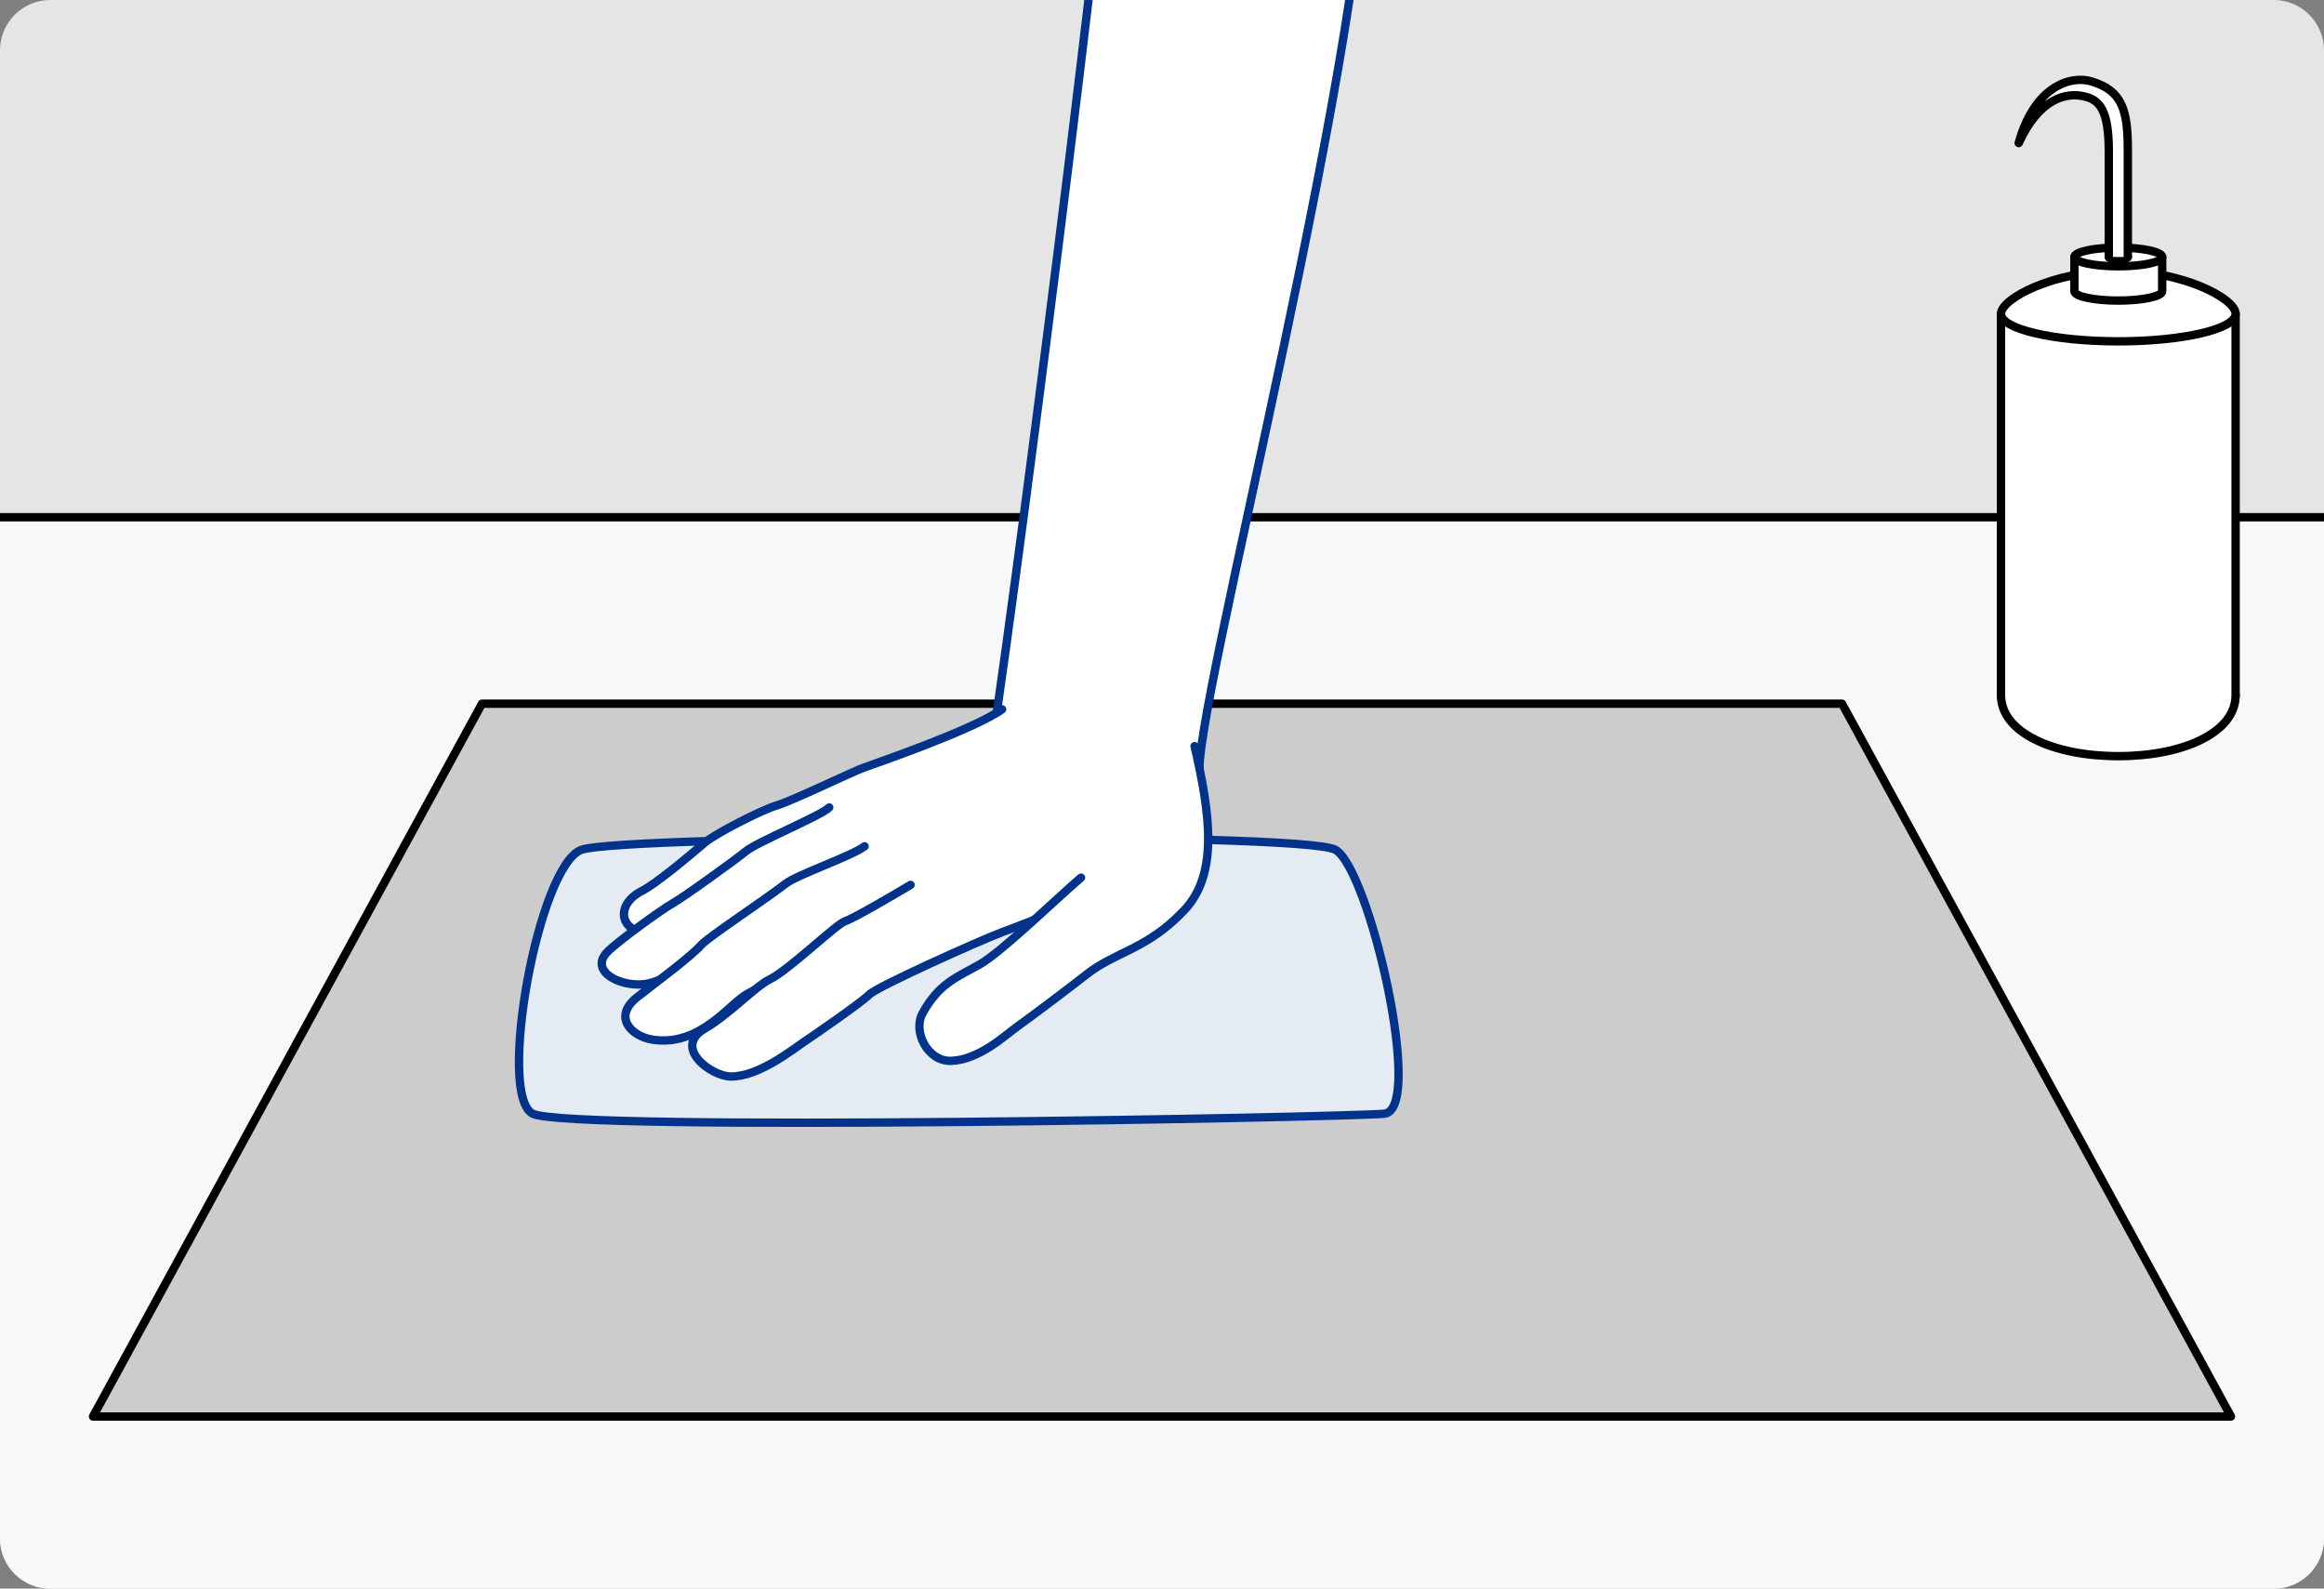 <?xml version="1.0" encoding="utf-8"?>
<!-- Generator: Adobe Illustrator 26.5.2, SVG Export Plug-In . SVG Version: 6.00 Build 0)  -->
<svg version="1.1" xmlns="http://www.w3.org/2000/svg" xmlns:xlink="http://www.w3.org/1999/xlink" x="0px" y="0px" width="278px"
	 height="190px" viewBox="0 0 278 190" enable-background="new 0 0 278 190" xml:space="preserve">
<rect x="0" y="0" width="278" height="190" fill="#808080" stroke="none"/>
<g id="レイヤー_2">
	<g>
		<path fill="#E5E5E5" d="M278,184c0,3.3-2.7,6-6,6H6c-3.3,0-6-2.7-6-6V6c0-3.3,2.7-6,6-6h266c3.3,0,6,2.7,6,6V184z"/>
	</g>
</g>
<g id="レイヤー_1">
	
		<rect x="-42.373" y="-370.372" fill="none" stroke="#FF00FF" stroke-width="11" stroke-miterlimit="10" width="356.902" height="1062.27"/>
	<g>
		<defs>
			<path id="SVGID_00000019639010729556823890000001001079638106989979_" d="M278,184c0,3.3-2.7,6-6,6H6c-3.3,0-6-2.7-6-6V6
				c0-3.3,2.7-6,6-6h266c3.3,0,6,2.7,6,6V184z"/>
		</defs>
		<clipPath id="SVGID_00000146498606353934424780000016115621285841337271_">
			<use xlink:href="#SVGID_00000019639010729556823890000001001079638106989979_"  overflow="visible"/>
		</clipPath>
		
			<rect x="-17.666" y="61.863" clip-path="url(#SVGID_00000146498606353934424780000016115621285841337271_)" fill="#F7F8F9" stroke="#000000" stroke-miterlimit="10" width="313.333" height="146.716"/>
		
			<polygon clip-path="url(#SVGID_00000146498606353934424780000016115621285841337271_)" fill="#CCCCCC" stroke="#000000" stroke-linecap="round" stroke-linejoin="round" stroke-miterlimit="10" points="
			266.872,169.41 11.128,169.41 57.655,84.158 220.345,84.158 		"/>
		
			<path clip-path="url(#SVGID_00000146498606353934424780000016115621285841337271_)" fill="#E5EBF3" stroke="#003389" stroke-linecap="round" stroke-linejoin="round" stroke-miterlimit="10" d="
			M165.582,133.199c-4.88,0.439-97.525,2.193-101.854,0s0.693-29.821,5.857-31.575s86.095-2.193,90.141,0
			C163.771,103.817,170.462,132.761,165.582,133.199z"/>
		<g clip-path="url(#SVGID_00000146498606353934424780000016115621285841337271_)">
			<path fill="#FFFFFF" stroke="#003389" stroke-linecap="round" stroke-linejoin="round" stroke-miterlimit="10" d="
				M143.558,92.715c-1.626-4.996,21.7-92.792,19.808-116.71l-30.238-2.959C131.28-5.21,119.279,88.711,117.269,97.62"/>
			<g>
				<path fill="#FFFFFF" stroke="#003389" stroke-linecap="round" stroke-linejoin="round" stroke-miterlimit="10" d="
					M119.87,84.837c-3.504,2.476-15.109,6.445-16.581,6.986c-1.472,0.541-8.597,3.988-10.375,4.506
					c-1.778,0.518-7.346,3.374-8.586,4.43c-2.353,2.003-5.85,4.923-7.567,5.809c-3.271,1.688-2.605,4.967,0.936,5.059
					c3.17,0.082,9.802-4.352,11.047-5.219c2.802-1.239,5.931-4.353,7.193-4.42c1.263-0.067,14.456,10.758,14.456,10.758
					c6.593-2.336,32.178-9.719,32.075-20.701"/>
				<path fill="#FFFFFF" stroke="#003389" stroke-linecap="round" stroke-linejoin="round" stroke-miterlimit="10" d="M99.195,96.57
					c-1.037,1.02-8.587,4.108-9.96,5.228c-1.373,1.12-7.452,5.504-8.81,6.264c-1.358,0.761-6.632,4.603-7.78,5.795
					c-2.339,2.428,2.034,4.445,4.964,3.747c2.93-0.698,7.053-3.57,8.09-4.59c2.858-1.528,7.075-4.429,8.174-4.935
					c1.099-0.506,10.638-3.111,10.638-3.111"/>
				<path fill="#FFFFFF" stroke="#003389" stroke-linecap="round" stroke-linejoin="round" stroke-miterlimit="10" d="
					M109.054,108.069c-1.964,0.272-7.501,3.135-9.092,4.342c-1.591,1.206-7.318,4.788-10.492,6.411
					c-2.13,1.089-5.659,6.383-11.358,5.527c-2.599-0.39-4.866-2.723-1.907-5.076c2.259-1.796,6.313-4.737,7.7-6.282
					c0.833-0.928,7.538-5.345,10.047-7.285c1.474-1.139,8.001-3.342,9.468-4.493"/>
				<path fill="#FFFFFF" stroke="#003389" stroke-linecap="round" stroke-linejoin="round" stroke-miterlimit="10" d="
					M141.671,99.688c-5.307,5.797-19.799,11.055-21.804,11.8c-2.596,0.964-14.92,6.502-15.867,7.444
					c-1.037,1.03-6.605,4.857-7.913,5.736s-5.387,4.136-8.697,4.078c-2.333-0.041-6.988-3.485-3.057-5.741
					c2.805-1.609,6.053-5.065,7.741-5.872c2.197-1.05,8.007-6.642,9.017-6.956c1.01-0.314,6.158-3.345,7.831-4.345"/>
				<path fill="#FFFFFF" stroke="#003389" stroke-linecap="round" stroke-linejoin="round" stroke-miterlimit="10" d="
					M142.899,89.237c1.893,8.203,2.846,15.3-1.23,19.617c-4.498,4.763-8.228,4.918-11.779,7.746
					c-1.292,1.029-6.128,4.698-8.346,6.282c-1.236,0.882-4.452,3.907-7.795,3.994c-2.784,0.072-4.589-3.484-3.393-5.685
					c1.959-3.605,4.176-4.339,6.865-5.868c2.618-1.489,9.19-7.883,12.094-10.363"/>
			</g>
		</g>
		<g clip-path="url(#SVGID_00000146498606353934424780000016115621285841337271_)">
			
				<ellipse fill="#FFFFFF" stroke="#000000" stroke-linecap="round" stroke-linejoin="round" stroke-miterlimit="10" cx="253.395" cy="83.142" rx="14.033" ry="3.289"/>
			<path fill="#FFFFFF" stroke="#000000" stroke-linecap="round" stroke-linejoin="round" stroke-miterlimit="10" d="
				M239.362,37.534v45.608c0,4.483,6.283,7.291,14.033,7.291s14.033-2.808,14.033-7.291V37.534"/>
			<path fill="#FFFFFF" stroke="#000000" stroke-linecap="round" stroke-linejoin="round" stroke-miterlimit="10" d="
				M267.428,37.534c0,1.816-6.283,3.289-14.033,3.289s-14.033-1.473-14.033-3.289c0-1.816,6.283-5.147,14.033-5.147
				S267.428,35.718,267.428,37.534z"/>
			<path fill="#FFFFFF" stroke="#000000" stroke-linecap="round" stroke-linejoin="round" stroke-miterlimit="10" d="
				M248.145,30.732v4.099c0,0.618,2.35,1.118,5.249,1.118s5.249-0.501,5.249-1.118v-4.099"/>
			
				<ellipse fill="#FFFFFF" stroke="#000000" stroke-linecap="round" stroke-linejoin="round" stroke-miterlimit="10" cx="253.395" cy="30.732" rx="5.249" ry="1.118"/>
			<path fill="#FFFFFF" stroke="#000000" stroke-linecap="round" stroke-linejoin="round" stroke-miterlimit="10" d="
				M254.533,30.732c0,0.163-0.51,0.295-1.139,0.295s-1.139-0.132-1.139-0.295"/>
			<path fill="#FFFFFF" stroke="#000000" stroke-linecap="round" stroke-linejoin="round" stroke-miterlimit="10" d="
				M254.533,30.732c0,0,0-8.366,0-12.81c0-4.804-0.693-7.074-4.331-8.181c-2.547-0.775-6.864,0.627-8.72,7.366
				c2.414-5.254,5.612-6.176,8.001-5.539c1.661,0.443,2.774,1.605,2.774,6.503c0,4.444,0,12.662,0,12.662"/>
		</g>
	</g>
	<g>
		<defs>
			<path id="SVGID_00000098924308337531445800000000450372906741530013_" d="M278,407.248c0,3.3-2.7,6-6,6H6c-3.3,0-6-2.7-6-6v-178
				c0-3.3,2.7-6,6-6h266c3.3,0,6,2.7,6,6V407.248z"/>
		</defs>
		<clipPath id="SVGID_00000106827979913376067330000013923408854232289432_">
			<use xlink:href="#SVGID_00000098924308337531445800000000450372906741530013_"  overflow="visible"/>
		</clipPath>
		<g clip-path="url(#SVGID_00000106827979913376067330000013923408854232289432_)">
			<path fill="#FFFFFF" stroke="#003389" stroke-linecap="round" stroke-linejoin="round" stroke-miterlimit="10" d="
				M163.36,305.504c0.818-5.19,17.744-93.816,22.408-117.352l30.377,0.582c-0.696,21.811-26.864,107.119-26.864,116.545"/>
		</g>
	</g>
</g>
</svg>
